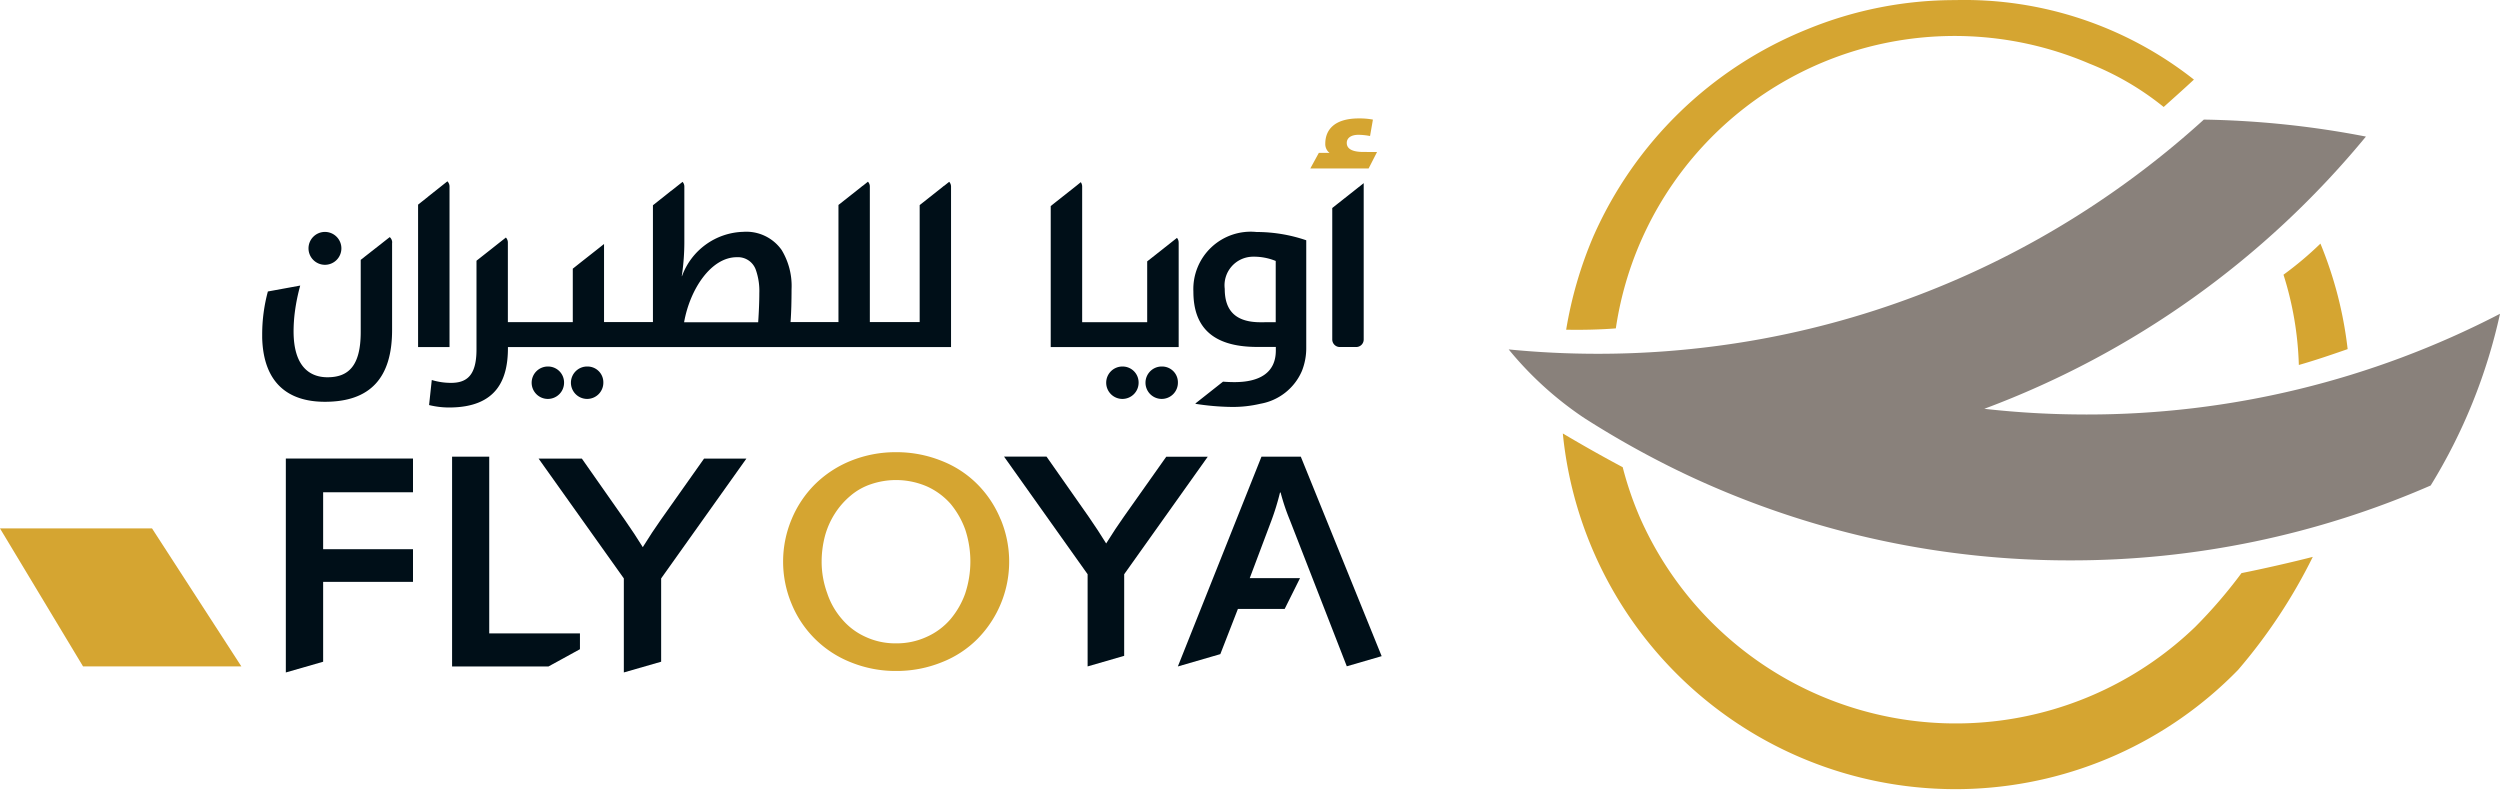 <svg xmlns="http://www.w3.org/2000/svg" width="139.776" height="44.146" viewBox="0 0 139.776 44.146">
  <g id="fly-oya-logo" transform="translate(0 0.005)">
    <path id="Path_198" data-name="Path 198" d="M129.735,13.616a19.029,19.029,0,0,1-2.064,1.738,18.38,18.38,0,0,1,.858,5.047c.888-.253,1.769-.553,2.729-.887a22.038,22.038,0,0,0-1.523-5.9" fill="#d5a531"/>
    <path id="Path_199" data-name="Path 199" d="M90.342,18.354a19.145,19.145,0,0,1,26.481-14.8,15.91,15.91,0,0,1,4.149,2.423c.531-.478,1.1-.981,1.691-1.532A20.721,20.721,0,0,0,109.328,0a21.768,21.768,0,0,0-8.292,1.634A22.09,22.09,0,0,0,89.065,13.259a22.658,22.658,0,0,0-1.5,5.17c.817.016,1.863,0,2.773-.074" fill="#d5a531"/>
    <path id="Path_200" data-name="Path 200" d="M125.324,32.036a27.3,27.3,0,0,1-2.593,3.013A19.3,19.3,0,0,1,91.7,28.956a18.9,18.9,0,0,1-.974-2.84c-1.13-.6-2.248-1.234-3.348-1.886a22.059,22.059,0,0,0,37.755,13.218,30.232,30.232,0,0,0,4.176-6.318c-1.138.294-2.826.678-3.982.907" fill="#d5a531"/>
    <path id="Path_201" data-name="Path 201" d="M116.614,23.169a50.467,50.467,0,0,1-5.671-.318,50.464,50.464,0,0,0,21.336-15.22,51.79,51.79,0,0,0-9.061-.95,50.7,50.7,0,0,1-5.016,4.008,50.065,50.065,0,0,1-18.253,7.966c-.98.21-1.97.393-2.972.543a50.59,50.59,0,0,1-7.639.577q-2.525,0-4.987-.244a19.369,19.369,0,0,0,4.137,3.777l.132.087c.289.184.58.367.875.546q1.8,1.1,3.7,2.058,1.037.523,2.1.995a50.175,50.175,0,0,0,20.462,4.332A50.206,50.206,0,0,0,135.9,27.139a30.919,30.919,0,0,0,3.876-9.6,50.132,50.132,0,0,1-23.162,5.631" fill="#89817b"/>
    <path id="Path_202" data-name="Path 202" d="M21.922,13.556v4.893c0,2.663-1.211,4.01-3.755,4.01-2.072,0-3.44-1.062-3.508-3.576,0-.068,0-.136,0-.208a9.222,9.222,0,0,1,.318-2.383l1.809-.331a10.65,10.65,0,0,0-.3,1.474,8.688,8.688,0,0,0-.072,1.083c0,2.035.96,2.57,1.894,2.57,1.155,0,1.86-.611,1.86-2.531V14.525l.225-.178.021-.017.382-.3.514-.4.106-.085.06-.047.216-.17.1-.076a.414.414,0,0,1,.136.31" fill="#000f18"/>
    <path id="Path_203" data-name="Path 203" d="M18.168,14.8a.919.919,0,1,0-.919-.92.919.919,0,0,0,.919.92" fill="#000f18"/>
    <path id="Path_204" data-name="Path 204" d="M25.133,10.426V19.4H23.375V11.437l.433-.344.1-.077,0,0L23.922,11l.315-.251.777-.616a.408.408,0,0,1,.119.289" fill="#000f18"/>
    <path id="Path_205" data-name="Path 205" d="M32.855,20.487a.906.906,0,1,0,.878.906.883.883,0,0,0-.878-.906" fill="#000f18"/>
    <path id="Path_206" data-name="Path 206" d="M30.646,20.487a.906.906,0,1,0,.891.906.893.893,0,0,0-.891-.906" fill="#000f18"/>
    <path id="Path_207" data-name="Path 207" d="M53.071,10.159l-.289.229,0,0-.009,0-.237.191-1.117.883v6.541H48.633V10.426a.389.389,0,0,0-.106-.272l-.293.234,0,0-.008,0-.238.191-1.109.875v6.549H44.2c.021-.285.034-.578.043-.867.008-.323.013-.645.013-.96a3.875,3.875,0,0,0-.557-2.208,2.419,2.419,0,0,0-2.149-1.011,3.757,3.757,0,0,0-3.419,2.476h-.013a12.8,12.8,0,0,0,.144-1.971V10.426a.387.387,0,0,0-.1-.263l-.344.272-.289.229,0,0-.008,0-.238.191-.777.616v6.532H33.772V13.637l-.391.31,0,0-.276.217-.62.488-.4.318-.06.047v2.99H28.395V13.556a.406.406,0,0,0-.11-.28l-.459.361-.391.31,0,0-.276.217-.518.408v4.965c0,1.44-.531,1.864-1.423,1.864a3.646,3.646,0,0,1-1.066-.157l-.013,0v.013l-.149,1.385a4.719,4.719,0,0,0,1.117.136c2.718,0,3.292-1.627,3.292-3.33V19.4H53.173v-8.97a.4.4,0,0,0-.1-.267M42.389,18.012H38.248c.331-1.865,1.516-3.636,2.944-3.636a1.058,1.058,0,0,1,1.075.731,3.556,3.556,0,0,1,.187,1.278c0,.48-.026,1.092-.064,1.627" fill="#000f18"/>
    <path id="Path_208" data-name="Path 208" d="M64.979,20.487a.906.906,0,1,0,.878.906.883.883,0,0,0-.878-.906" fill="#000f18"/>
    <path id="Path_209" data-name="Path 209" d="M65.9,13.556V19.4H58.746V11.514l1.436-1.134.246-.2a.431.431,0,0,1,.076.242v7.586H64.14v-3.4l.234-.183,1.431-1.13a.4.4,0,0,1,.093.259" fill="#000f18"/>
    <path id="Path_210" data-name="Path 210" d="M62.769,20.487a.906.906,0,1,0,.891.906.893.893,0,0,0-.891-.906" fill="#000f18"/>
    <path id="Path_211" data-name="Path 211" d="M70.252,12.966A3.206,3.206,0,0,0,66.723,16.3c0,1.89.973,3.092,3.568,3.092h1.041v.2c0,1.249-.918,1.767-2.307,1.767-.216,0-.437-.008-.645-.026l-1.538,1.215v.025a13.964,13.964,0,0,0,2.026.174,6.665,6.665,0,0,0,1.6-.178,3.108,3.108,0,0,0,2.323-1.835,3.453,3.453,0,0,0,.242-1.317V13.429a8.593,8.593,0,0,0-2.782-.463m.225,5.046c-1.4,0-2-.654-2-1.865a1.6,1.6,0,0,1,1.584-1.8,3.232,3.232,0,0,1,1.266.238v3.424Z" fill="#000f18"/>
    <path id="Path_212" data-name="Path 212" d="M74.487,18.976V11.624l1.253-.989.505-.4v8.741a.419.419,0,0,1-.42.421h-.917a.422.422,0,0,1-.421-.421" fill="#000f18"/>
    <path id="Path_213" data-name="Path 213" d="M76.23,8.491c-.692,0-.932-.214-.932-.505,0-.267.227-.454.653-.454A3.571,3.571,0,0,1,76.6,7.6l.16-.918a4.032,4.032,0,0,0-.786-.066c-1.4,0-1.877.665-1.877,1.411a.632.632,0,0,0,.24.52c-.114-.01-.4,0-.6-.006l-.476.871h3.26l.47-.919Z" fill="#d5a531"/>
    <path id="Path_214" data-name="Path 214" d="M8.5,29.539H0l4.643,7.714h8.851Z" fill="#d5a531"/>
    <path id="Path_215" data-name="Path 215" d="M72.729,25.529h-2.2L65.854,37.257l2.375-.69.983-2.527h2.615l.858-1.722H69.874L71.085,29.1a13.938,13.938,0,0,0,.48-1.566H71.6a11.985,11.985,0,0,0,.527,1.566L75.3,37.248l1.949-.567Z" fill="#000f18"/>
    <path id="Path_216" data-name="Path 216" d="M65.855,37.258h0v0Z" fill="#000f18"/>
    <path id="Path_217" data-name="Path 217" d="M55.944,29.03a5.962,5.962,0,0,0-1.288-1.951,5.8,5.8,0,0,0-2.005-1.315,6.75,6.75,0,0,0-2.56-.487,6.673,6.673,0,0,0-2.533.487,6.1,6.1,0,0,0-2,1.315,6.013,6.013,0,0,0-1.3,1.951,6.126,6.126,0,0,0,0,4.727,5.927,5.927,0,0,0,3.305,3.264,6.645,6.645,0,0,0,2.533.488,6.722,6.722,0,0,0,2.56-.488,5.787,5.787,0,0,0,2.005-1.314,6.15,6.15,0,0,0,1.288-6.677m-1.978,4.13a4.627,4.627,0,0,1-.826,1.45,3.782,3.782,0,0,1-1.329.99,4,4,0,0,1-1.72.365,3.95,3.95,0,0,1-1.707-.365,3.717,3.717,0,0,1-1.314-.99,4.218,4.218,0,0,1-.826-1.45,5.147,5.147,0,0,1-.311-1.773,5.7,5.7,0,0,1,.189-1.437,4.521,4.521,0,0,1,.555-1.247,4.346,4.346,0,0,1,.867-.988,3.458,3.458,0,0,1,1.152-.65,4.362,4.362,0,0,1,3.114.122,3.9,3.9,0,0,1,1.329.974,4.786,4.786,0,0,1,.826,1.451,5.686,5.686,0,0,1,0,3.548" fill="#d5a531"/>
    <path id="Path_218" data-name="Path 218" d="M62.854,32.1l4.671-6.568h-2.32L62.838,28.88q-.464.653-.992,1.5c-.293-.478-.619-.974-.974-1.488l-2.36-3.367H56.137L60.809,32.1v5.155l2.044-.592Z" fill="#000f18"/>
    <path id="Path_219" data-name="Path 219" d="M32.425,35.41H27.353V25.529H25.276V37.257h5.39l1.759-.965Z" fill="#000f18"/>
    <path id="Path_220" data-name="Path 220" d="M34.879,37.592l2.086-.6V32.334l4.767-6.7H39.365l-2.416,3.419q-.473.667-1.011,1.533-.45-.73-1-1.517l-2.407-3.435H30.112l4.767,6.7Z" fill="#000f18"/>
    <path id="Path_221" data-name="Path 221" d="M23.091,27.519V25.633h-7.11v11.96l2.086-.6V32.526h5.024V30.7H18.067V27.519Z" fill="#000f18"/>
  </g>
</svg>
